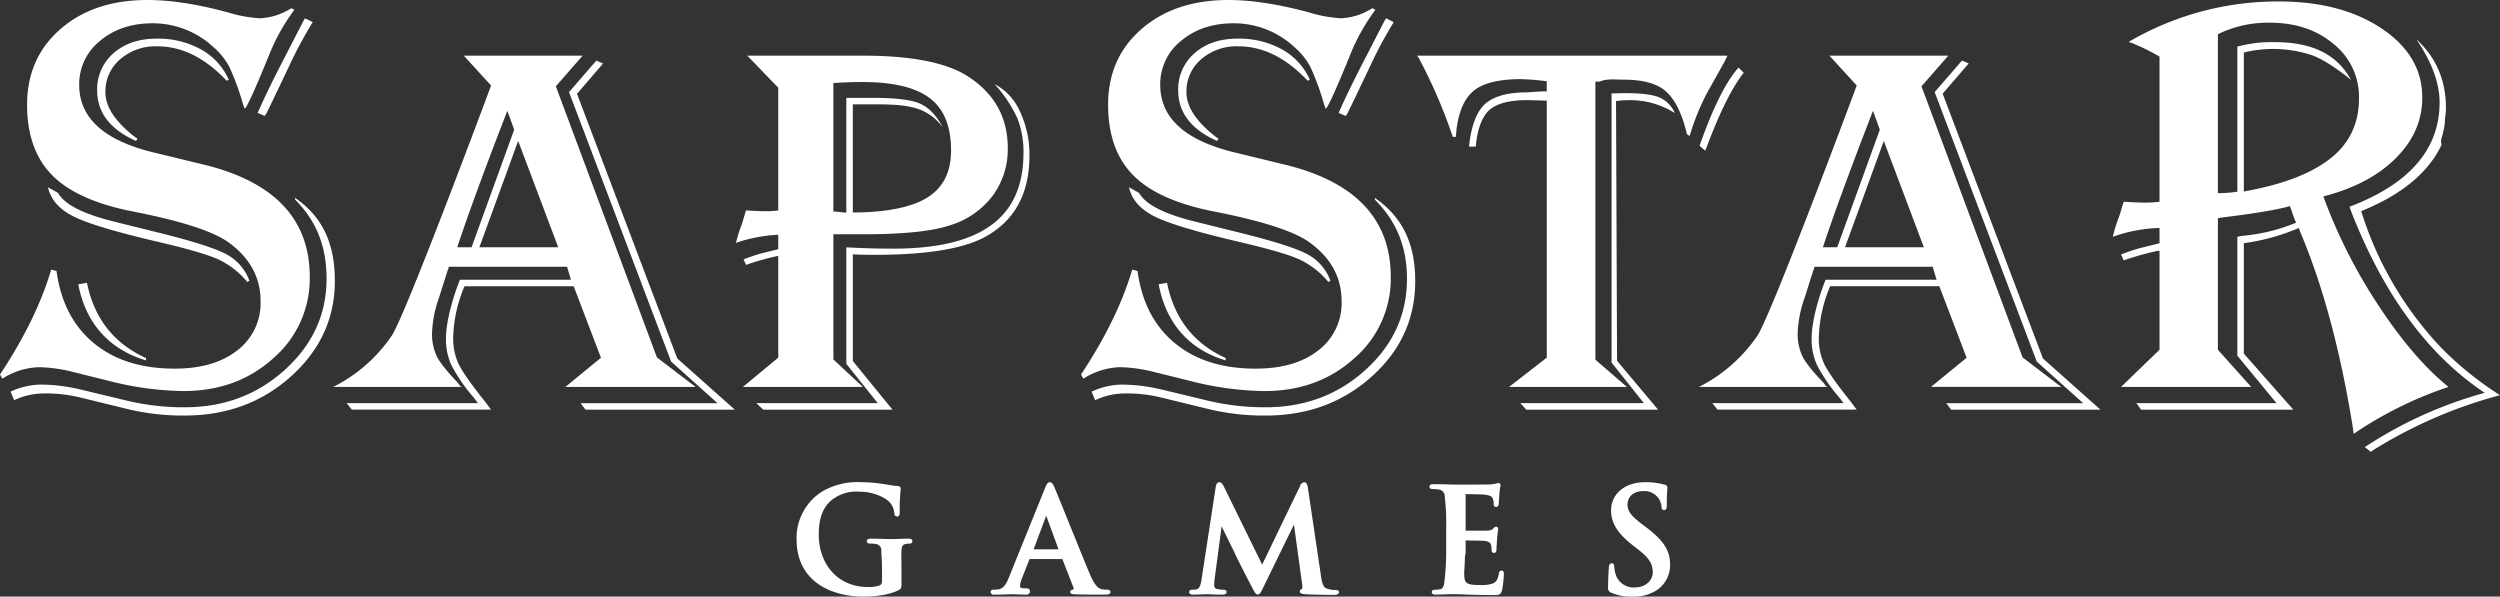<svg xmlns="http://www.w3.org/2000/svg" width="771" height="184" viewBox="0 0 771 184">
  <rect x="0" y="0" width="771" height="184" fill="#333333" stroke="none"/>
  <defs>
    <style>
      .cls-1 {
        fill: #fff;
        fill-rule: evenodd;
      }
    </style>
  </defs>
  <path id="形状_1" data-name="形状 1" class="cls-1" d="M762.582,120.951c-0.043-.043-0.085-0.086-0.127-0.13q-0.665-.672-1.308-1.355c-0.072-.075-0.145-0.15-0.214-0.225-0.413-.439-0.817-0.881-1.218-1.326-0.068-.076-0.137-0.15-0.205-0.225q-0.693-.775-1.36-1.561-0.571-.674-1.125-1.354a107.575,107.575,0,0,1-19.831-36.654C749.817,72.985,758,66.144,762,57.6V57.595a1.911,1.911,0,0,1-.129-0.708c0.031-.077-0.147-0.155-0.118-0.233,0.092-.243.079-0.485,0.163-0.729,0-.009-0.046-0.017-0.043-0.025,0.193-.556.342-1.119,0.5-1.688,0-.007-0.008-0.011-0.006-0.017,0.072-.269.133-0.539,0.2-0.811,0.011-.047-0.022-0.094-0.012-0.142a11.334,11.334,0,0,0,.445-2.6V50.623c0-1.379.338-2.793,0.338-4.245q0-12.914-9.15-21.283,7.173,10.552,7.184,19.467a30.826,30.826,0,0,1-.518,5.7q-0.246,1.3-.605,2.555l-0.057.2c-0.074.254-.153,0.508-0.235,0.76-0.01.034-.023,0.069-0.035,0.1q-0.228.687-.493,1.361c-0.046.114-.089,0.229-0.136,0.342-0.081.2-.166,0.4-0.253,0.6-0.06.138-.122,0.275-0.184,0.411-0.086.19-.172,0.38-0.263,0.565q-6.012,12.39-25,19.6l0.545,1.546q8.9,22.8,21.735,38.213l0.031,0.036c0.45,0.541.9,1.073,1.362,1.6l0.15,0.169q0.636,0.731,1.28,1.44c0.014,0.015.028,0.032,0.042,0.046a89.5,89.5,0,0,0,16.534,14.342,129.209,129.209,0,0,0-36.957,16.734l1.816,1.457,0.817-.546A143.3,143.3,0,0,1,780,134.876a103.519,103.519,0,0,1-15.923-12.452C763.571,121.937,763.075,121.445,762.582,120.951ZM287,182.933c0.048-1.609.517-2.015,1.349-2.17a6.514,6.514,0,0,1,1.116-.125,0.766,0.766,0,0,0,.923-0.715c0-.8-0.9-0.8-1.235-0.8-0.744,0-1.726.034-2.671,0.067s-1.821.065-2.485,0.065c-0.567,0-1.4-.025-2.362-0.052-1.274-.037-2.719-0.08-4.024-0.08-0.384,0-1.286,0-1.286.8,0,0.215.1,0.715,1.018,0.715a8.647,8.647,0,0,1,1.642.123,1.918,1.918,0,0,1,1.8,2.173c0.044,1.317.228,3.028,0.228,5.192v4.144a1.315,1.315,0,0,1-.811,1.3,10.022,10.022,0,0,1-3.686.452c-8.81,0-15.01-6.67-15.01-16.22,0-4.862,1.259-8.307,3.9-10.528a12.291,12.291,0,0,1,8.478-2.65c5.1,0,8.471,2.175,9.547,3.324a5.913,5.913,0,0,1,1.4,3.459,0.848,0.848,0,0,0,.8.891c0.842,0,.841-0.9.841-1.289a58.05,58.05,0,0,1,.263-6.7c0.027-.25.043-0.411,0.043-0.531a0.845,0.845,0,0,0-.959-0.891,28.784,28.784,0,0,1-3.424-.477,53.208,53.208,0,0,0-7.862-.712,21.637,21.637,0,0,0-12.029,2.917,16.892,16.892,0,0,0-7.837,14.728c0,13.012,10.7,17.649,20.7,17.649,2.079,0,7.341-.2,10.845-2.035,0.7-.407.8-0.659,0.8-1.9v-4.853C287.011,186,286.959,184.251,287,182.933Zm52.968,11.9a0.819,0.819,0,0,0-.9.752c0,0.622.679,0.657,1.464,0.7l0.209,0.012c3.525,0.088,6.769.087,8.329,0.087,1.383,0,2.385,0,2.385-.8a0.773,0.773,0,0,0-.934-0.715,9.229,9.229,0,0,1-1.766-.167c-0.608-.144-1.875-0.444-3.626-4.6-1.526-3.629-4.263-10.4-6.677-16.367-2.016-4.984-3.757-9.289-4.242-10.4-0.415-.951-0.76-1.625-1.432-1.625-0.7,0-1.038.717-1.565,1.988l-11.05,27.344c-0.923,2.305-1.71,3.516-3.455,3.743a12.894,12.894,0,0,1-1.319.086,0.723,0.723,0,0,0-.888.715,0.957,0.957,0,0,0,1.195.8c1.573,0,3.177-.061,4.238-0.1,0.466-.017.807-0.03,0.958-0.03,0.669,0,1.488.032,2.281,0.064,0.82,0.034,1.668.069,2.386,0.069a1.1,1.1,0,0,0,1.108-1.02,0.981,0.981,0,0,0-1.02-.936h-0.66c-1.233,0-1.4-.263-1.4-0.786a7.721,7.721,0,0,1,.634-2.446l2.387-6.009c0.018-.055.031,0.079,0.039,0.061,0,0,.007.166,0.015,0.166h9.817a0.162,0.162,0,0,0,.067-0.127s0.017-.055.039,0l3.526,9.059a0.408,0.408,0,0,1,.013.35A0.277,0.277,0,0,1,339.969,194.83Zm-12.2-12.425,3.886-10.372,3.791,10.372h-7.677Zm82.1,13c0,0.7.891,0.781,1.612,0.844,1.76,0.133,7.8.222,8.962,0.222,1.31,0,1.5-.531,1.5-0.845,0-.671-0.8-0.671-1.062-0.671a8.427,8.427,0,0,1-2.628-.424c-1.05-.316-1.494-1.287-1.9-4.162l-4.007-26.987c-0.059-.415-0.238-1.675-1.15-1.675a1.7,1.7,0,0,0-1.292,1.262l-11.654,24.16-11.7-23.857c-0.528-1.061-.888-1.565-1.507-1.565-0.389,0-.895.25-1.106,1.452l-4.358,28.4c-0.226,1.532-.568,2.979-1.522,3.183a5.278,5.278,0,0,1-1.251.125c-0.878,0-1.062.364-1.062,0.67,0,0.385.2,0.845,1.15,0.845,0.805,0,1.823-.042,2.722-0.081,0.687-.028,1.282-0.052,1.639-0.052,0.311,0,.8.02,1.4,0.046,0.933,0.038,2.094.087,3.219,0.087,0.424,0,1.417,0,1.417-.845,0-.157-0.074-0.67-1.022-0.67a8.318,8.318,0,0,1-1.766-.21,1.05,1.05,0,0,1-1.042-1.061,17.131,17.131,0,0,1,.127-2.024l2.167-16.278c0.811,1.709,1.813,3.738,2.641,5.414,0.77,1.562,1.379,2.8,1.552,3.2,0.524,1.227,3.953,7.882,5.076,10.041l0.15,0.282c0.748,1.406,1.123,2.113,1.706,2.113,0.648,0,.9-0.513,1.952-2.675l9.22-18.884,2.517,18.292a2.773,2.773,0,0,1-.009,1.518A0.947,0.947,0,0,0,409.869,195.4Zm44.57-2.829c-0.181,1.313-.562,2-1.176,2.124a7.727,7.727,0,0,1-1.6.168c-0.88,0-1.109.389-1.109,0.715,0,0.365.193,0.8,1.219,0.8,0.43,0,.908-0.02,1.416-0.042,0.537-.023,1.088-0.045,1.621-0.046,1.049-.045,2.022-0.045,2.49-0.045,1.223,0,2.5.037,4.571,0.133l1.269,0.032c1.668,0.045,3.742.1,6.355,0.1,1.657,0,2.344,0,2.727-1.42a34.993,34.993,0,0,0,.58-4.98c0-.433,0-1.155-0.71-1.155a0.906,0.906,0,0,0-.841.961c-0.291,1.723-.773,2.534-1.777,3a10.931,10.931,0,0,1-3.987.5c-4.413,0-4.846-.594-4.925-3.36-0.031-.9.2-3.175,0.215-5,0-.735.228-1.385,0.228-1.82v-3.482a1.722,1.722,0,0,0-.219-0.081c1.35,0,5.237.048,6,.128,1.625,0.178,1.947.833,2.1,1.444a7.141,7.141,0,0,1,.111,1.141c0.009,0.142,0,.277.012,0.367a0.7,0.7,0,0,0,.75.758c0.755,0,.752-0.841.752-1.2,0-.16.042-0.818,0.084-1.455,0.035-.532.069-1.093,0.089-1.472,0.115-1.48.233-2.3,0.3-2.736a3.988,3.988,0,0,0,.057-0.511,0.647,0.647,0,0,0-.666-0.712,1.317,1.317,0,0,0-.93.641l-0.044.052a2.9,2.9,0,0,1-1.876.5c-0.625.054-2.957,0.036-6.693,0.036a1.157,1.157,0,0,0,.172-0.026V165.459a1.582,1.582,0,0,0-.219-0.081c1.08,0,5.359.092,6.045,0.175,2.08,0.249,2.346.7,2.605,1.369a4.26,4.26,0,0,1,.209,1.447c0,0.808.4,0.978,0.745,0.978a0.8,0.8,0,0,0,.787-0.788c0.058-.356.109-1.239,0.156-2.019,0.025-.407.045-0.757,0.061-0.925a17.656,17.656,0,0,1,.289-2.405,2.752,2.752,0,0,0,.064-0.485,0.634,0.634,0,0,0-.624-0.758,1.772,1.772,0,0,0-.548.118,2.154,2.154,0,0,1-.243.07,17.907,17.907,0,0,1-1.825.253c-0.748.04-7.936,0.044-10.99,0.044-0.509,0-1.3-.03-2.207-0.066l-0.566-.021c-0.539,0-1.12-.011-1.711-0.021-0.618-.012-1.246-0.024-1.855-0.024-0.431,0-1.328,0-1.328.757,0,0.5.372,0.758,1.107,0.758a8.713,8.713,0,0,1,1.642.125,2.07,2.07,0,0,1,1.965,2.181,70.96,70.96,0,0,1,.441,9.329v7.76A81.581,81.581,0,0,1,454.439,192.573Zm58.734,1.588a5.772,5.772,0,0,1-5.951-4.2,9.049,9.049,0,0,1-.381-2.147c0-.917-0.433-1.111-0.8-1.111-0.793,0-.864,1.117-0.887,1.486l-0.014.218c-0.057.915-.206,3.348-0.206,5.58a1.555,1.555,0,0,0,1.047,1.829A15.459,15.459,0,0,0,512.555,197a12.993,12.993,0,0,0,7.2-1.866,9.288,9.288,0,0,0,4.3-7.975c0-4.366-2-7.492-7.365-11.535l-1.233-.924c-3.821-2.906-4.52-4.322-4.52-6.065,0-2.539,1.914-4.18,4.877-4.18a5.25,5.25,0,0,1,4.518,2.024,5.015,5.015,0,0,1,1.065,2.687c0,1,.5,1.153.8,1.153,0.845,0,.845-1.054.845-1.684,0-2.428.087-3.758,0.14-4.553,0.022-.332.037-0.565,0.037-0.738a0.956,0.956,0,0,0-.883-0.877,21.883,21.883,0,0,0-5.95-.761c-6.2,0-10.528,3.575-10.528,8.695,0,3.874,1.989,7.084,6.651,10.736l2.026,1.586c3.477,2.727,4.175,4.613,4.175,6.774C518.712,191.758,516.771,194.161,513.173,194.161ZM88.82,47.016l-0.364.818,2.181,0.909,0.454-.636q0.816-1.547,7.173-14.916a130.661,130.661,0,0,1,6.355-12.005l0.819-1.363-2.36-1.184-0.455.728-6.175,12Q91.452,41.012,88.82,47.016Zm333.021,0.818,2.18,0.909,0.454-.636q0.816-1.547,7.175-14.916A130.592,130.592,0,0,1,438,21.185l0.819-1.363-2.359-1.184-0.455.728-6.177,12q-4.994,9.642-7.625,15.646Zm-388.7,52.843c2.357,12.37,9.871,20.192,20.871,23.466v-0.728c-10-4.548-15.962-12.277-18.2-23.193Zm66.87-26.649v0.547c7,6.971,9.7,15.1,9.7,24.375,0,10.976-4.3,20.328-12.809,28.058s-18.841,11.6-30.948,11.6a75.467,75.467,0,0,1-17.629-2l-13.99-3.365A55.228,55.228,0,0,0,21.9,131.6a22.693,22.693,0,0,0-9.627,2.182l1.088,2.637a21.767,21.767,0,0,1,9.534-2.09,44.7,44.7,0,0,1,10.9,1.273l14.529,3.547a72.253,72.253,0,0,0,17.708,2q19.248,0,32.69-12.05c8.958-8.036,13.542-17.845,13.542-29.427C112.26,88.823,109.015,80.272,100.015,74.028ZM31.793,127.784l10.625,2.636A96.883,96.883,0,0,0,65.572,133.6q16.529,0,27.742-10.142A32.444,32.444,0,0,0,104.529,98.4q0-26.739-32.781-34.653L56.4,60.022Q33.427,54.473,33.427,39.193a17.024,17.024,0,0,1,6.447-13.6q6.445-5.407,16.164-5.411a27.474,27.474,0,0,1,18.8,7.368,21.339,21.339,0,0,1,4.9,6.095,80.929,80.929,0,0,1,4.177,11.369q0.18,0.544.544,1.544l0.454-.546q1.815-3.088,7.354-16.733A60.705,60.705,0,0,1,99.807,16l-1-.455a19.473,19.473,0,0,1-9.718,3.092,41.54,41.54,0,0,1-9.806-1.818Q65.119,13,54.494,13q-16.526,0-26.832,8.957T17.354,45.286q0,13.916,7.72,21.738t24.88,11.189Q72.2,82.58,79.377,87.672q9.989,7.183,9.987,18.191a18.312,18.312,0,0,1-7.174,15.188q-7.173,5.64-19.34,5.639-15.439,0-24.971-7.914T26.436,96.585L24.8,96.131Q20.259,111.5,9,128.508l0.727,1.273a22.22,22.22,0,0,1,11.441-3.546A47.214,47.214,0,0,1,31.793,127.784Zm14.258-96.5a16.669,16.669,0,0,1,11.441-4q11.44,0,21.43,10.638l0.635-.362a19.994,19.994,0,0,0-8.58-9.323,27.272,27.272,0,0,0-13.668-3.319q-8.171,0-13.257,4.458a14.636,14.636,0,0,0-5.084,11.55q0,10.188,11.986,15.553l0.452-.73-0.726-.453Q41.51,48.2,41.51,41.467A12.981,12.981,0,0,1,46.05,31.279ZM76.425,93.037a26.234,26.234,0,0,1,8.853,6.913l0.636-.366a15.066,15.066,0,0,0-7.038-8.139q-4.951-2.682-19.841-6.411L44.415,81.4q-14.531-3.548-17.527-8.914L23.8,70.752q1.27,5.734,7.99,9.053t26.335,7.867Q71.657,90.854,76.425,93.037Zm369.028,6.638c0-10.852-3.444-19.4-12.443-25.647v0.547c7,6.971,9.9,15.1,9.9,24.375,0,10.976-4.209,20.328-12.715,28.058s-18.791,11.6-30.9,11.6a75.232,75.232,0,0,1-17.6-2l-13.98-3.365a55.127,55.127,0,0,0-12.437-1.637,22.678,22.678,0,0,0-9.623,2.182l1.091,2.637a21.773,21.773,0,0,1,9.536-2.09,44.719,44.719,0,0,1,10.9,1.273l14.529,3.547a72.242,72.242,0,0,0,17.7,2c12.834,0,23.688-4.017,32.648-12.05S445.452,111.257,445.452,99.675ZM764.11,132.327q-10.808-8.725-21.567-25.1a161.387,161.387,0,0,1-17.026-33.654q14.166-3.636,22.339-11.779t8.172-18.689q0-12.914-12.485-21.285T711.8,13.453a90.9,90.9,0,0,0-46.311,12.461l0.808,0.273a66.293,66.293,0,0,1,8.7,4.274V75.211a32.3,32.3,0,0,1-4.617.272c-1.516,0-3.675-.09-6.4-0.272-0.123.364-.235,0.638-0.295,0.818-0.725,2.485-1.16,3.851-1.281,4.093a43.392,43.392,0,0,0-1.817,5.913l1.026-.364A46.428,46.428,0,0,1,675,83.3v4.729l-0.759.183L669.414,89.4a52.625,52.625,0,0,0-6.273,2.093l0.813,1.817,0.726-.273a93.369,93.369,0,0,1,9.566-2.637L675,90.308v30.561l-11.87,11.456h40.134L693,120.869V80.3l0.955-.184c10.414-1.273,17.474-2.454,21.229-3.547,0.239,0.548.382,0.911,0.442,1.093l0.9,2.638a13.827,13.827,0,0,0,.63,1.362,56.2,56.2,0,0,1-16.8,4.093L699,86.034v36.655l12.075,14.645H667.855l1.452,2h46.947L701,122.051V88.034l0.36-.09A64.5,64.5,0,0,0,717.983,83.3l0.268,0.911q10.445,24.466,16.21,59.666l0.431,2.91,1.35-.911a119.643,119.643,0,0,1,26.512-13.095ZM701.637,71.936L701,72.117V29.189a37.972,37.972,0,0,1,21.338.955c3.389,1.363,7.229,3.866,11.712,7.5-4.239-7.762-11.761-11.642-23.562-11.642A40.409,40.409,0,0,0,699,27.369V72.117a39.588,39.588,0,0,1-6,.457V23.549A34.976,34.976,0,0,1,709.033,20c7.931,0,14.475,2.2,19.683,6.595a20.892,20.892,0,0,1,7.8,16.688c0,7.521-2.714,13.628-8.5,18.329S713.561,69.753,701.637,71.936Zm-291.825,21.1a26.239,26.239,0,0,1,8.851,6.913l0.636-.366a15.044,15.044,0,0,0-7.036-8.139q-4.947-2.682-19.843-6.411L377.8,81.4q-14.532-3.548-17.525-8.914l-3.09-1.73q1.274,5.734,7.992,9.053t26.334,7.867Q405.046,90.854,409.812,93.037Zm-66.7,36.744a22.2,22.2,0,0,1,11.439-3.546,47.225,47.225,0,0,1,10.626,1.549l10.625,2.636a96.861,96.861,0,0,0,23.156,3.183q16.524,0,27.737-10.142A32.431,32.431,0,0,0,437.913,98.4q0-26.739-32.778-34.653l-15.349-3.728q-22.968-5.549-22.97-20.829a17.014,17.014,0,0,1,6.447-13.6q6.446-5.407,16.162-5.411a27.469,27.469,0,0,1,18.8,7.368,21.239,21.239,0,0,1,4.9,6.095A80.3,80.3,0,0,1,417.3,45.015q0.18,0.544.548,1.544l0.453-.546q1.816-3.088,7.354-16.733A60.627,60.627,0,0,1,433.192,16l-1-.455a19.465,19.465,0,0,1-9.714,3.092,41.524,41.524,0,0,1-9.805-1.818Q398.506,13,387.88,13q-16.527,0-26.833,8.957T350.741,45.286q0,13.916,7.718,21.738t24.885,11.189q22.247,4.368,29.42,9.459,9.986,7.183,9.986,18.191a18.312,18.312,0,0,1-7.173,15.188q-7.175,5.64-19.34,5.639-15.444,0-24.973-7.914T359.821,96.585l-1.633-.454q-4.545,15.371-15.8,32.377Zm23.217-29.1c2.36,12.37,9.678,20.192,20.677,23.466v-0.728c-10-4.548-15.863-12.277-18.1-23.193ZM529.257,54.389l0.794,0.558,0.161-.4A70.83,70.83,0,0,1,535.38,41.8l5.409-9.684c0.159-.321.475-0.956,0.954-1.957H445.985l0.477,0.569A160.571,160.571,0,0,1,457.039,55.2H458c0.318-6.01,1.989-11,5.009-13.79s8.2-4.006,15.039-4.006a78.625,78.625,0,0,1,7.965.653v3.12h-1.37l-4.773.312c-6.043,0-10.378,1.256-13,3.7s-4.228,7.008-4.811,13.018h2.067c0.424-5.008,1.79-9.039,4.1-11.189s6.438-3.144,11.9-3.144l5.895,0.16V123.3l-11.631,9.027h36.348l-9.718-8.389V38.175H502.3c2.385-1,4.771-.616,7.155-0.616,5.834,0,10.167,1.021,13,3.358s5.024,6.459,6.562,12.511Zm5.964,4.3q6.043-16.252,11.533-23.261l-1.591-1.6-0.4.481q-5.489,6.448-11.373,22.941l-0.241.717,1.752,1.512ZM520.548,42.958c-2.147-.824-5.449-1.235-10.592-1.235l-3.949.081v83.007l9.967,12.522h-38.1l1.829,2h40.642L507.7,124.267,507.383,44.16a32.612,32.612,0,0,1,3.82-.261,25.659,25.659,0,0,1,14.317,3.97A9.179,9.179,0,0,0,520.548,42.958ZM379.435,31.279a16.671,16.671,0,0,1,11.443-4q11.44,0,21.43,10.638l0.638-.362a20.022,20.022,0,0,0-8.584-9.323A27.25,27.25,0,0,0,390.7,24.914q-8.169,0-13.259,4.458a14.644,14.644,0,0,0-5.083,11.55q0,10.188,11.986,15.553l0.454-.73-0.727-.453Q374.9,48.2,374.9,41.467A12.986,12.986,0,0,1,379.435,31.279Zm-228.961,94.05a18.543,18.543,0,0,1-1.71-8.374,42.882,42.882,0,0,1,3.494-15.679h33.665l8.414,22.066-10.976,8.983h40.165L211.6,123.231,180.418,39.614l8.271-9.452H152.025l8.43,9.206s-26.233,70.551-30.658,77.188a47.845,47.845,0,0,1-18.016,15.769h39.766c-0.636,0-1.113-1.048-1.432-1.365-3.235-3.4-5.355-6.008-6.362-7.973a16,16,0,0,1-1.51-7.375,35.984,35.984,0,0,1,2.149-10.812l2.622-8.3a3.673,3.673,0,0,0,.369-1.236h36.5l1.191,4.006H150.839c-2.764,7.012-4.3,13.761-4.3,18.054a19.184,19.184,0,0,0,1.631,8.2,51.755,51.755,0,0,0,6.881,10.027l1.351,1.778H115.916l1.591,2h42.948c-0.8-1-1.379-1.844-1.748-2.322C154.358,131.6,151.613,127.64,150.474,125.329Zm-0.455-36.072c5.256-16.026,15.447-42.076,15.447-42.076L167.576,53l-13.14,36.254h-4.417Zm6.822,0L168.8,56.466l12.354,32.791H156.841Zm36.074-57.571-8.43,9.719,31.486,83.1,14.315,12.834H188.054l1.51,2h46.051l-17.736-15.785L186.951,41.93l8.033-9.344Zm451.777,100.64-11.928-9.094-31.18-83.617,8.271-9.452H573.191l8.43,9.206s-26.233,70.551-30.659,77.188a47.831,47.831,0,0,1-18.014,15.769h39.765c-0.635,0-1.113-1.048-1.431-1.365-3.236-3.4-5.356-6.008-6.362-7.973a16,16,0,0,1-1.512-7.375,36.015,36.015,0,0,1,2.149-10.812l2.623-8.3a3.673,3.673,0,0,0,.369-1.236h36.5l1.191,4.006H572.005c-2.764,7.012-4.3,13.761-4.3,18.054a19.169,19.169,0,0,0,1.632,8.2,51.723,51.723,0,0,0,6.879,10.027l1.352,1.778H537.082l1.591,2h42.948c-0.8-1-1.378-1.844-1.749-2.322-4.349-5.418-7.093-9.327-8.232-11.639a18.646,18.646,0,0,1-1.71-8.4,43,43,0,0,1,3.494-15.7h33.665l8.414,22.066-10.976,8.983h40.165ZM571.186,89.257c5.254-16.026,15.446-42.076,15.446-42.076L588.742,53,575.6,89.257h-4.416Zm6.821,0,11.958-32.791,12.354,32.791H578.007Zm30.11-47.374,8.033-9.32-2.069-.877-8.43,9.719,31.486,83.1,14.315,12.834H609.22l1.51,2h46.051l-17.736-15.785ZM326.479,61a30.73,30.73,0,0,0-2.951-13.661,17.43,17.43,0,0,0-7.8-8.405,41.163,41.163,0,0,1,7,10.477,27.883,27.883,0,0,1,1.911,10.793q0,14.978-9.941,22.228c-6.63,4.832-16.54,7.248-30.22,7.248-5.2,0-9.469-.132-14.469-0.4v35.927l9.692,12.125H242.246l2.145,2h39.846l-12.225-15v-32.9c2,0.108,4,.159,6.708.159,16.279,0,27.72-1.912,34.455-5.736C322.082,80.813,326.479,72.529,326.479,61Zm-88.37,71.324H275.1l-9.083-8.47V85.25h9.159c12.247,0,21.184-.9,26.8-2.762a26.019,26.019,0,0,0,13.125-9.07,24.053,24.053,0,0,0,4.691-14.8c0-9.347-4.084-16.776-12.248-22.033-6.415-4.2-17.2-6.418-32.37-6.418h-35.71l9.551,9.891V77.894a28.563,28.563,0,0,1-4.081.246c-1.408,0-3.338-.084-5.867-0.253-0.113.338-.179,0.593-0.235,0.759-0.674,2.309-1.058,3.577-1.17,3.8a40.078,40.078,0,0,0-1.68,5.49l0.853-.338a47.237,47.237,0,0,1,12.18-2.193v4.425l-0.455.134-4.434,1.1a48.546,48.546,0,0,0-5.8,1.943l0.768,1.688,0.681-.253a84.518,84.518,0,0,1,8.779-2.45l0.459-.066V123.3Zm27.9-93.709c3-.213,6.342-0.318,8.835-0.318,9.7,0,16.587,1.674,20.96,5.019s6.5,8.711,6.5,16.093c0,6.583-2.385,11.42-7.29,14.5s-13.007,4.621-23.006,4.621V45.186h7.93c5.356,0,9.5.407,12.448,1.494a15.555,15.555,0,0,1,7.357,5.629c-1.963-3.772-4.334-6.2-7.118-7.391s-7.571-1.735-14.355-1.735h-8.262V78.528a4.55,4.55,0,0,1-1.277-.069l-2.311-.221h-0.412V38.616Z" transform="translate(-9 -13)"/>
</svg>
